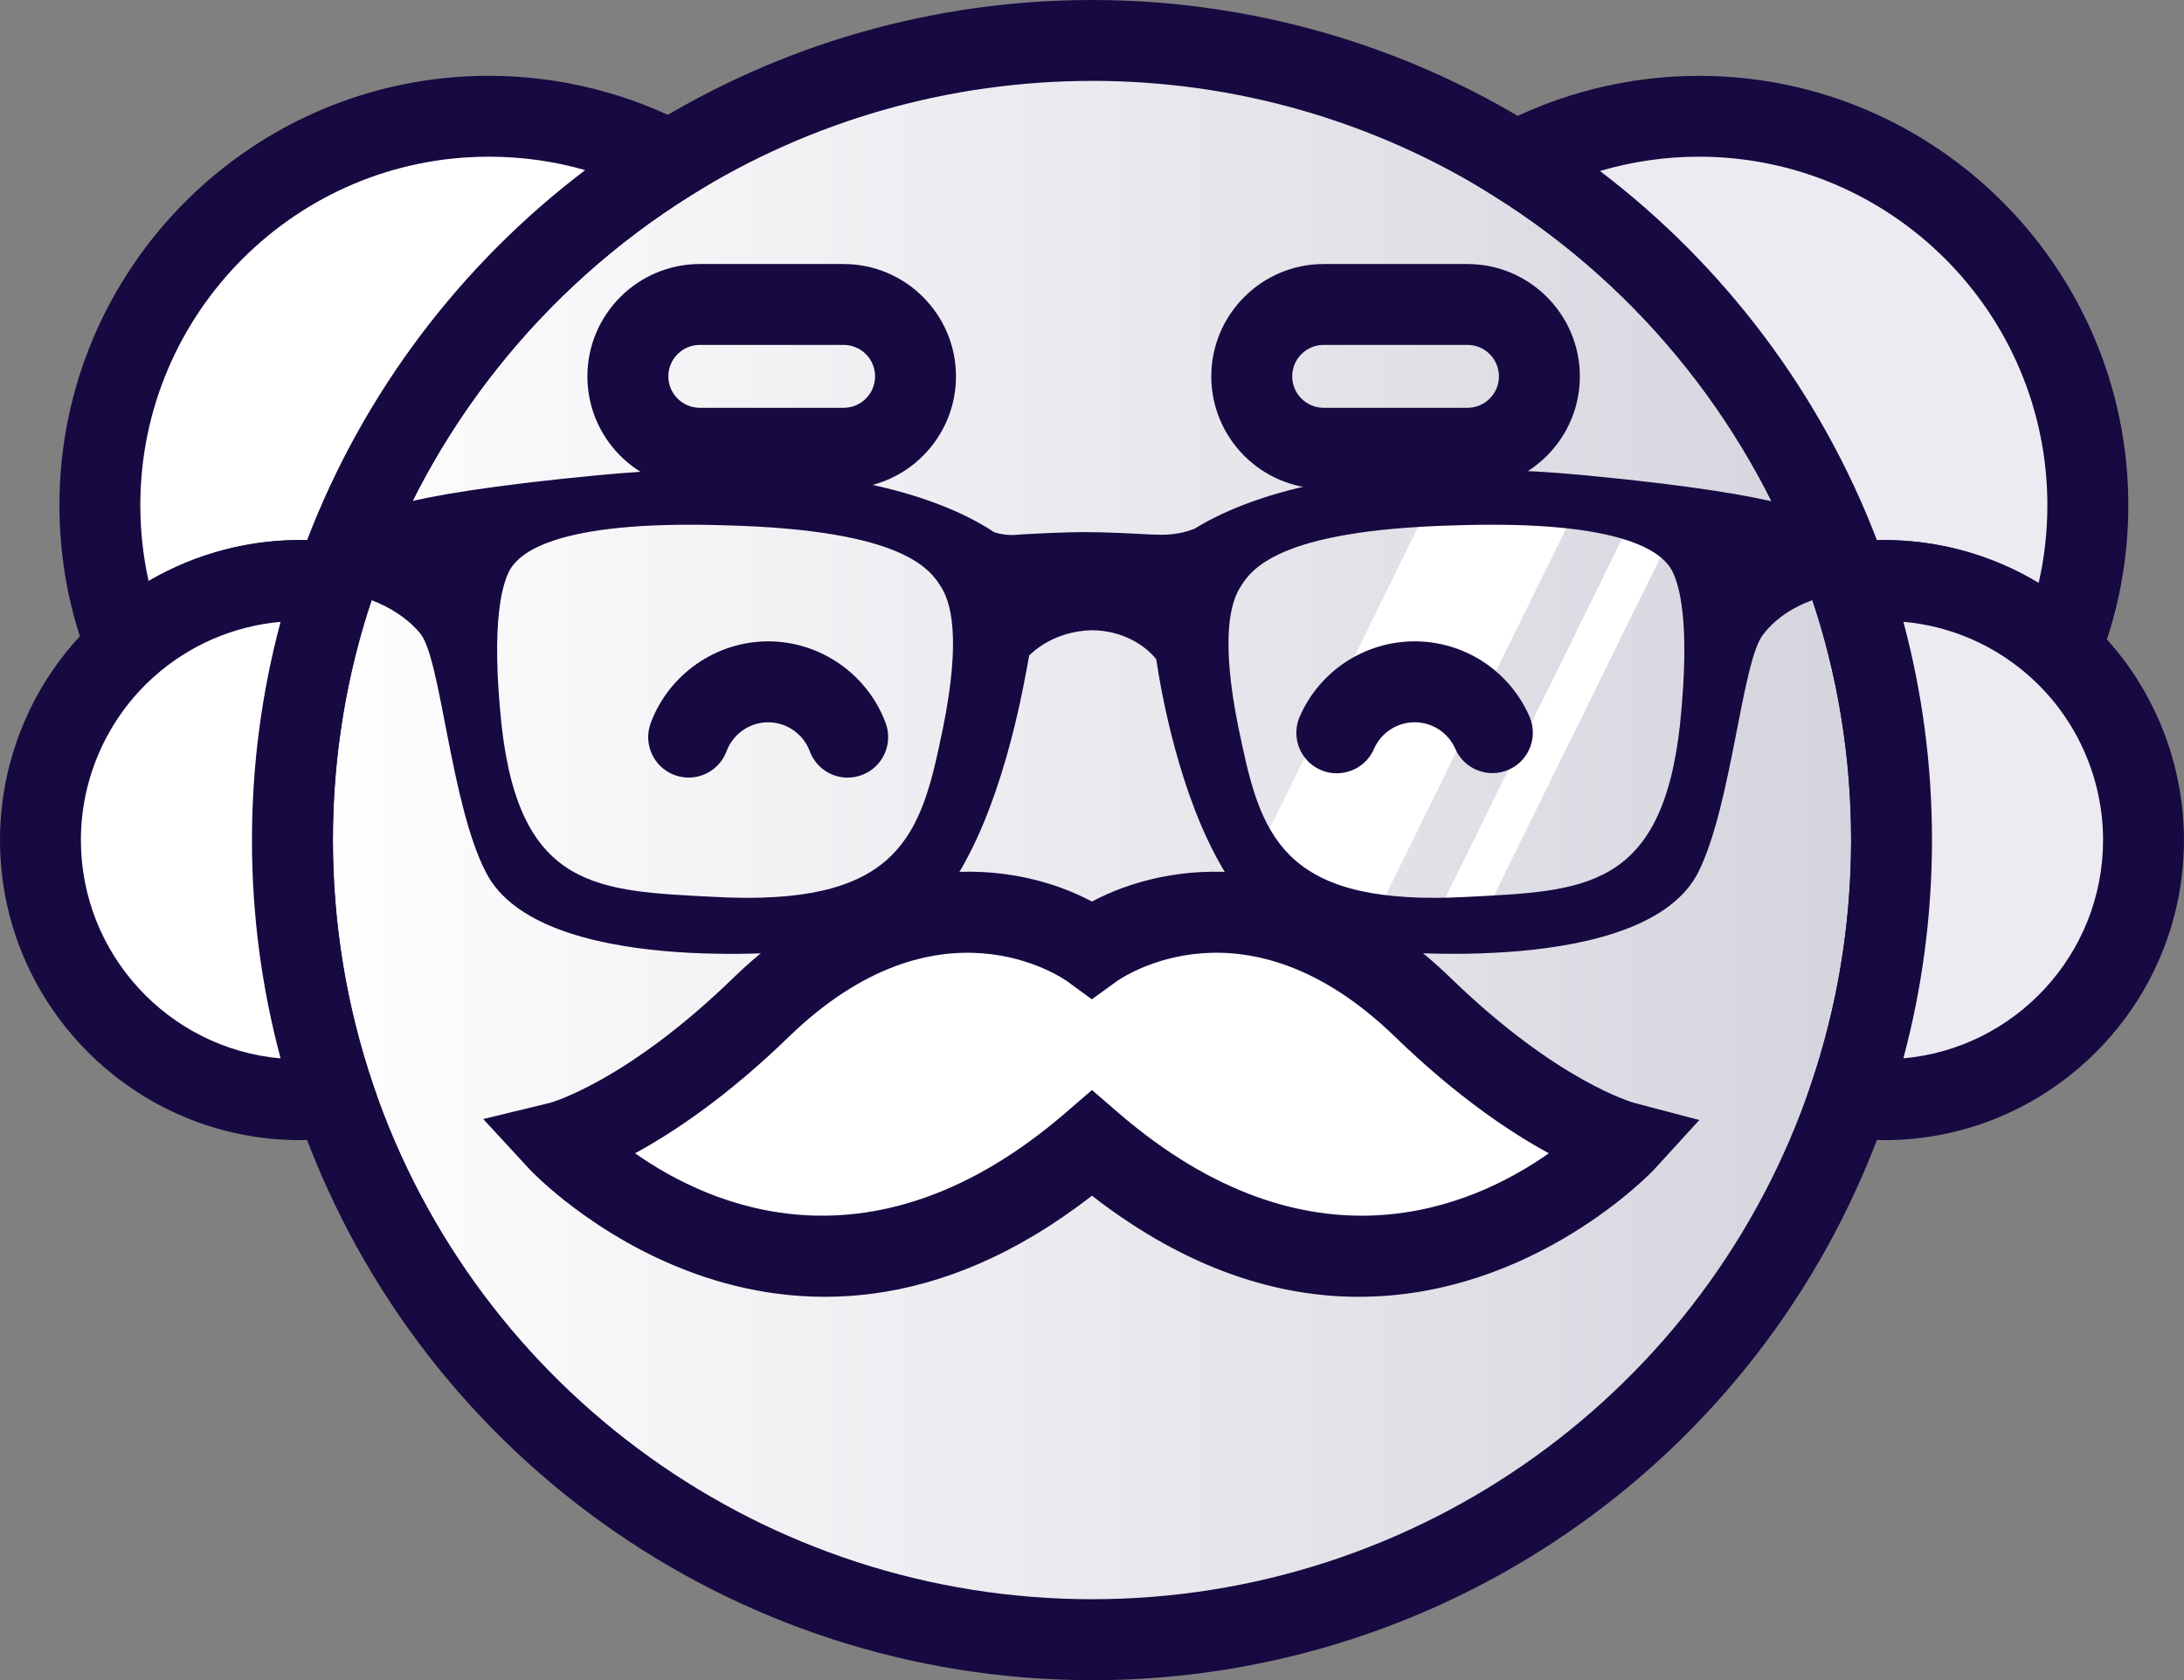 <svg xmlns="http://www.w3.org/2000/svg" id="Layer_2" data-name="Layer 2" viewBox="0 0 496.48 381.93"><rect x="0" y="0" width="496.48" height="381.93" fill="#808080" stroke="none"/><defs><linearGradient id="linear-gradient" x1="66.48" x2="430" y1="190.97" y2="190.97" gradientUnits="userSpaceOnUse"><stop offset="0" stop-color="#fff"/><stop offset=".74" stop-color="#dfdfe6"/><stop offset="1" stop-color="#d3d3dd"/></linearGradient><style>.cls-1{fill:#170941}.cls-2{fill:url(#linear-gradient)}.cls-3{fill:#ecebf2}.cls-4{fill:#fff}</style></defs><g id="Layer_1-2" data-name="Layer 1"><path d="M430,190.96v.7c-.08,20.21-3.45,39.65-9.61,57.79-24.36,71.71-92.23,123.29-172.15,123.29s-147.79-51.58-172.15-123.29c-6.19-18.29-9.58-37.89-9.61-58.28v-.2c0-20.46,3.37-40.12,9.61-58.47,13.61-40.1,40.85-73.9,76.19-95.91,27.83-17.35,60.74-27.38,95.97-27.38s68.42,10.12,96.34,27.63c35.17,21.99,62.25,55.71,75.82,95.66,6.23,18.35,9.61,38.01,9.61,58.47Z" class="cls-2"/><path d="M248.24,381.93c-81.86,0-154.54-52.05-180.86-129.53-6.68-19.73-10.07-40.32-10.09-61.23,0-21.25,3.4-41.92,10.09-61.64,14.13-41.63,42.55-77.41,80.03-100.76C177.61,9.95,212.47,0,248.24,0s70.94,10.04,101.22,29.04c37.25,23.29,65.54,58.99,79.64,100.5,6.7,19.72,10.09,40.39,10.09,61.42v.69c-.08,20.81-3.48,41.24-10.09,60.75-26.32,77.48-99,129.54-180.86,129.54ZM248.24,18.39c-32.32,0-63.82,8.99-91.1,25.99-33.88,21.11-59.58,53.44-72.34,91.06-6.05,17.81-9.12,36.49-9.12,55.51.02,19.1,3.09,37.72,9.12,55.54,23.78,70,89.47,117.04,163.44,117.04s139.67-47.04,163.45-117.05c5.97-17.62,9.04-36.09,9.12-54.88v-.66c0-19.02-3.07-37.7-9.12-55.51-12.74-37.51-38.31-69.76-71.99-90.82-27.36-17.16-58.98-26.23-91.46-26.23Z" class="cls-1"/><path d="M474.61,114.83c0,11.59-2.23,22.66-6.29,32.8-10.52-9.73-24.61-15.67-40.06-15.67-2.68,0-5.29.18-7.87.53-13.57-39.95-40.65-73.67-75.82-95.66,12.4-6.64,26.57-10.4,41.63-10.4,48.82,0,88.41,39.59,88.41,88.41Z" class="cls-3"/><path d="M471.88,163.45l-9.8-9.06c-10.84-10.02-25.64-14.78-40.45-12.78l-7.5,1.01-2.43-7.17c-12.74-37.51-38.31-69.76-71.99-90.82l-13.45-8.41,13.99-7.49c14.04-7.52,29.93-11.49,45.97-11.49,53.82,0,97.6,43.79,97.6,97.6,0,12.53-2.34,24.72-6.95,36.23l-4.97,12.39ZM428.26,122.76c12.52,0,24.64,3.4,35.18,9.76,1.32-5.76,1.98-11.67,1.98-17.69,0-43.68-35.53-79.21-79.21-79.21-7.64,0-15.23,1.11-22.5,3.25,28.32,21.52,50.24,50.67,62.96,83.91.53-.01,1.07-.02,1.6-.02Z" class="cls-1"/><path d="M487.28,190.96c0,32.6-26.42,59.02-59.02,59.02-2.68,0-5.29-.18-7.87-.53,6.15-18.15,9.52-37.58,9.61-57.79v-.7c0-20.46-3.37-40.12-9.61-58.47,2.57-.35,5.19-.53,7.87-.53,15.45,0,29.53,5.95,40.06,15.67,11.67,10.77,18.96,26.2,18.96,43.32Z" class="cls-3"/><path d="M428.26,259.17c-3.02,0-6.08-.21-9.1-.61l-11.06-1.49,3.58-10.57c5.98-17.63,9.04-36.09,9.12-54.88v-.66c0-19.02-3.07-37.7-9.12-55.51l-3.59-10.58,11.07-1.49c20.24-2.74,40.54,3.77,55.39,17.5,13.93,12.85,21.92,31.11,21.92,50.08,0,37.61-30.6,68.22-68.22,68.22ZM432.69,141.35c4.32,16.1,6.5,32.73,6.5,49.61v.69c-.07,16.65-2.25,33.05-6.51,48.93,25.41-2.25,45.4-23.65,45.4-49.63,0-13.85-5.83-27.18-16.01-36.57-8.14-7.53-18.44-12.07-29.39-13.04Z" class="cls-1"/><path d="M152.27,36.58c-35.33,22.01-62.58,55.81-76.19,95.91-2.57-.35-5.21-.53-7.89-.53-15.16,0-28.96,5.7-39.42,15.1-3.92-9.97-6.07-20.84-6.07-32.23,0-48.82,39.58-88.41,88.41-88.41,14.86,0,28.86,3.66,41.16,10.16Z" class="cls-4"/><path d="M25.07,162.75l-4.85-12.33c-4.45-11.31-6.71-23.29-6.71-35.59,0-53.82,43.79-97.6,97.6-97.6,15.84,0,31.56,3.88,45.45,11.22l14.15,7.48-13.59,8.46c-33.88,21.11-59.57,53.44-72.34,91.06l-2.43,7.17-7.5-1.01c-14.47-1.94-29.14,2.6-39.93,12.3l-9.85,8.85ZM111.11,35.62c-43.68,0-79.21,35.53-79.21,79.21,0,5.86.63,11.63,1.88,17.24,10.82-6.33,23.28-9.63,36.03-9.29,12.75-33.32,34.76-62.54,63.22-84.11-7.05-2.03-14.38-3.05-21.92-3.05Z" class="cls-1"/><path d="M66.48,191.16c.02,20.4,3.41,39.99,9.61,58.28-2.57.35-5.21.53-7.89.53-32.6,0-59-26.42-59-59.02,0-17.43,7.56-33.11,19.58-43.9,10.46-9.4,24.26-15.1,39.42-15.1,2.68,0,5.31.18,7.89.53-6.23,18.35-9.61,38.01-9.61,58.47v.2Z" class="cls-4"/><path d="M68.19,259.17C30.59,259.17,0,228.57,0,190.96c0-19.33,8.25-37.82,22.63-50.74,14.78-13.28,34.9-19.51,54.68-16.84l11.07,1.49-3.59,10.58c-6.05,17.81-9.12,36.49-9.12,55.51l-9.2.2h9.2c.02,18.9,3.09,37.52,9.12,55.34l3.58,10.57-11.06,1.49c-3.02.41-6.08.61-9.12.61ZM63.79,141.35c-10.7.95-20.82,5.32-28.87,12.55-10.51,9.43-16.53,22.94-16.53,37.06,0,25.99,19.99,47.4,45.4,49.63-4.31-16.08-6.5-32.65-6.51-49.42v-.21c0-16.87,2.19-33.51,6.51-49.61Z" class="cls-1"/><polygon points="306.53 220.73 279.3 207.33 327.98 108.4 358.75 114.59 306.53 220.73" class="cls-4"/><rect width="9.69" height="99" x="348.03" y="116.21" class="cls-4" transform="translate(109.39 -138.75) rotate(26.2)"/><path d="M323.51,229.05c-40.52-39.28-75.28-13.27-75.28-13.27,0,0-34.76-26-75.28,13.27-26.81,25.98-45.74,30.58-45.74,30.58,0,0,53.78,58.27,121.02.29,67.24,57.99,121.02-.29,121.02-.29,0,0-18.93-4.6-45.74-30.58Z" class="cls-4"/><path d="M308.95,294.79c-18.05,0-38.72-5.89-60.72-22.99-70.38,54.69-127.2-5.3-127.78-5.94l-10.6-11.48,15.19-3.69c.09-.02,17.26-4.74,41.51-28.25,32.46-31.47,64.91-26.46,81.68-17.5,16.77-8.96,49.22-13.96,81.68,17.5h0c24.25,23.51,41.43,28.22,41.6,28.27l14.79,3.89-10.29,11.26c-.4.43-27.38,28.92-67.06,28.92ZM144.37,262.16c17.25,12.14,54.13,28.5,97.86-9.2l6-5.18,6,5.18c43.71,37.69,80.59,21.36,97.86,9.2-8.83-4.8-20.99-12.94-34.98-26.5h0c-34.09-33.05-62.25-13.33-63.43-12.47l-5.48,3.97-5.48-4.01c-1.12-.81-29.28-20.53-63.37,12.51-13.99,13.56-26.15,21.7-34.98,26.5Z" class="cls-1"/><path d="M303.89,175.79c-1.23,0-2.47-.25-3.67-.77-4.66-2.03-6.79-7.45-4.76-12.11,4.53-10.4,14.78-17.12,26.12-17.12s21.56,6.7,26.1,17.07c2.04,4.65-.08,10.08-4.73,12.11-4.65,2.03-10.07-.08-12.11-4.73-1.61-3.68-5.24-6.06-9.25-6.06s-7.65,2.38-9.25,6.07c-1.51,3.46-4.89,5.52-8.44,5.52Z" class="cls-1"/><path d="M192.7,176.77c-3.73,0-7.25-2.29-8.62-6-1.46-3.94-5.26-6.58-9.46-6.58s-8,2.65-9.46,6.58c-1.77,4.76-7.06,7.18-11.82,5.41-4.76-1.77-7.18-7.06-5.41-11.82,4.13-11.1,14.86-18.57,26.7-18.57s22.58,7.46,26.7,18.57c1.77,4.76-.66,10.05-5.42,11.82-1.06.39-2.14.58-3.2.58Z" class="cls-1"/><path d="M191.77,111.1h-32.7c-14.09,0-25.54-11.46-25.54-25.54s11.46-25.54,25.54-25.54h32.7c14.09,0,25.55,11.46,25.55,25.54s-11.46,25.54-25.55,25.54ZM159.08,78.4c-3.94,0-7.15,3.21-7.15,7.15s3.21,7.15,7.15,7.15h32.7c3.95,0,7.15-3.21,7.15-7.15s-3.21-7.15-7.15-7.15h-32.7Z" class="cls-1"/><path d="M333.6,111.1h-32.7c-14.09,0-25.54-11.46-25.54-25.54s11.46-25.54,25.54-25.54h32.7c14.09,0,25.54,11.46,25.54,25.54s-11.46,25.54-25.54,25.54ZM300.9,78.4c-3.94,0-7.15,3.21-7.15,7.15s3.21,7.15,7.15,7.15h32.7c3.94,0,7.15-3.21,7.15-7.15s-3.21-7.15-7.15-7.15h-32.7Z" class="cls-1"/><path d="M412.47,117.4s-2.75-4.67-52.26-9.37c-51.99-4.94-77.86,5.49-88.57,12.11-1.92.82-5.22,1.65-9.09,1.37h-.82c-5.22-.27-9.91-.55-15.41-.55h-.27c-3.02,0-9.64.27-14.31.55-2.2.27-4.12,0-5.77-.55-9.91-6.59-35.76-18.15-89.94-12.94-49.54,4.7-52.29,9.37-52.29,9.37l-.27,18.7s7.42,2.2,12.11,7.96c4.67,5.77,6.87,38.78,14.86,54.19,12.08,23.95,71.79,17.91,71.79,17.91,0,0,24.47,1.92,36.31-18.7,10.19-17.6,14.31-42.38,15.41-48.42,2.47-2.47,7.14-5.49,14.03-5.77,7.69,0,12.66,3.84,14.86,6.59,1.1,7.42,5.22,30.81,15.13,47.59,11.84,20.63,36.31,18.7,36.31,18.7,0,0,59.71,6.04,71.79-17.88,7.69-15.41,9.91-48.42,14.86-54.19,4.67-6.04,12.11-7.96,12.11-7.96l-.55-18.73ZM213.58,169.22c-4.67,22-10.74,36.86-51.17,34.66-26.15-1.37-44.3-1.37-48.42-39.33-2.47-23.65.27-32.46,2.2-35.48,1.92-2.75,8.82-11.01,49.24-9.64,40.43,1.1,46.22,10.19,48.69,14.31,2.47,4.12,4.39,13.48-.55,35.48h0ZM381.93,164.55c-4.12,37.96-22.27,37.96-48.42,39.33-40.43,2.2-46.5-12.66-51.17-34.66-4.94-22-3.02-31.36-.55-35.48,2.47-4.12,8.27-13.21,48.69-14.31,40.43-1.37,47.32,6.87,49.24,9.64,1.92,3.02,4.67,11.81,2.2,35.48h0Z" class="cls-1"/></g></svg>